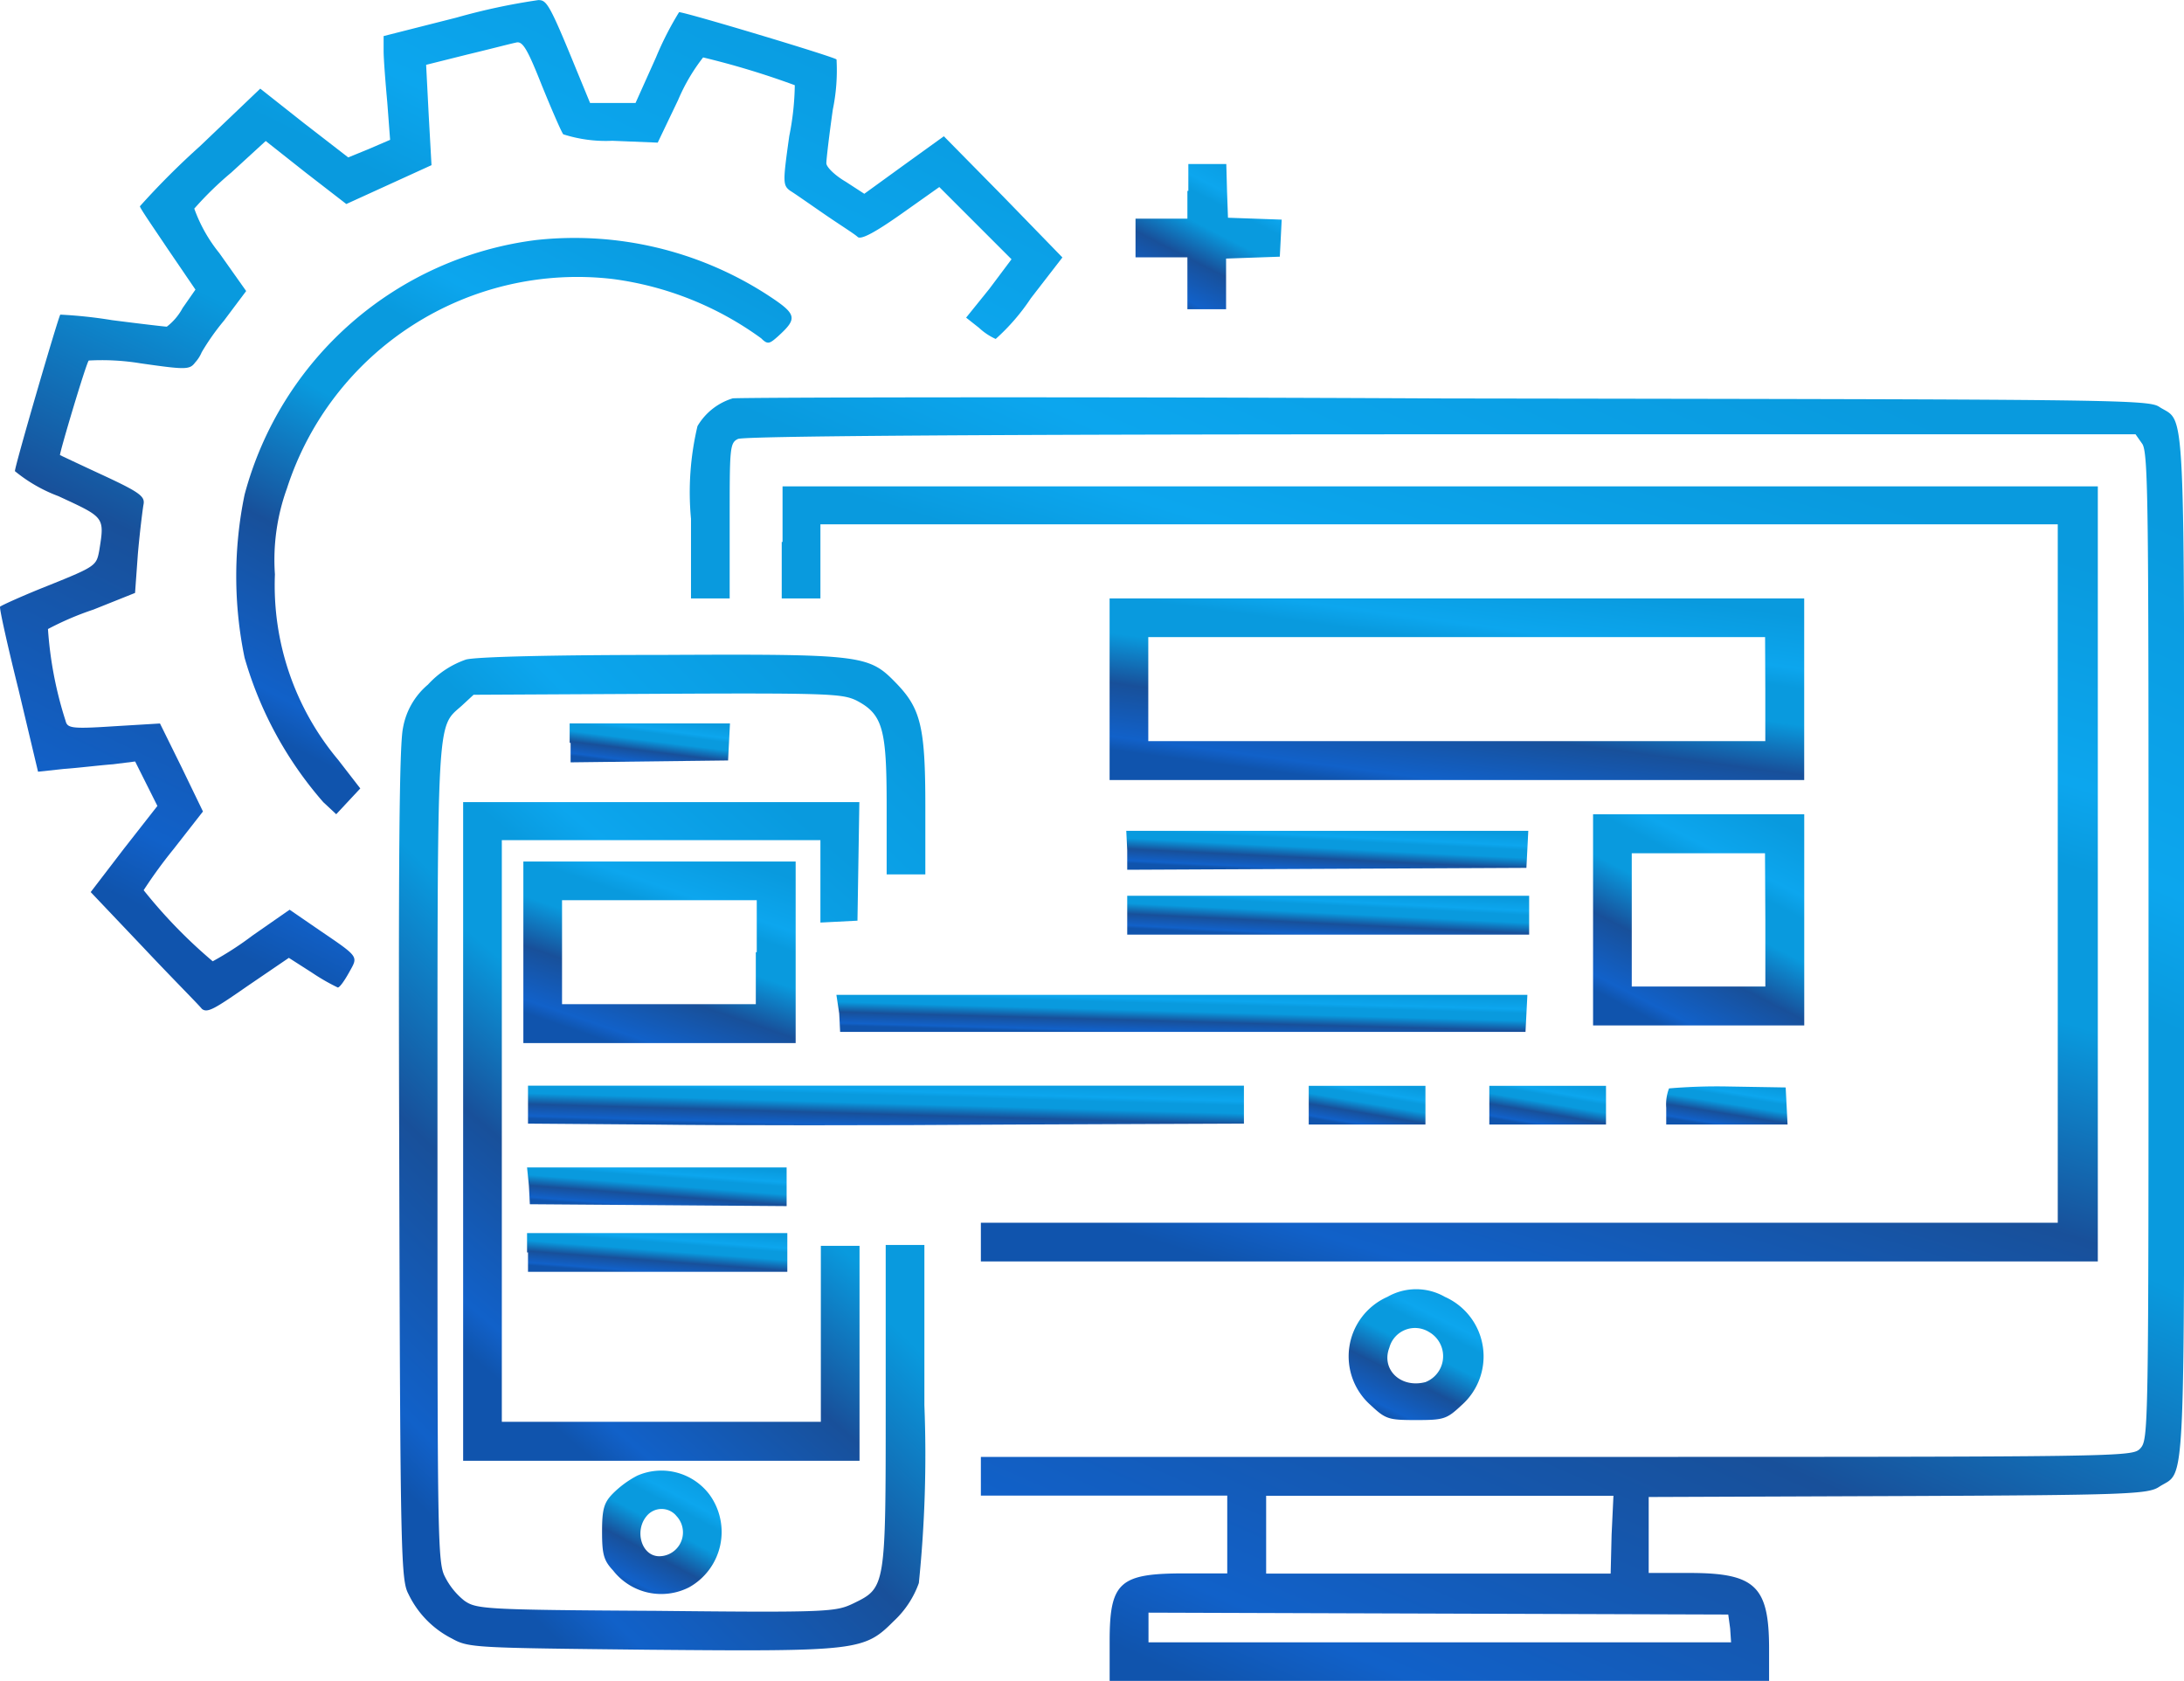 <svg xmlns="http://www.w3.org/2000/svg" xmlns:xlink="http://www.w3.org/1999/xlink" width="50.811" height="39.11" viewBox="0 0 50.811 39.11">
  <defs>
    <linearGradient id="linear-gradient" x1="0.178" y1="0.922" x2="0.684" y2="-0.063" gradientUnits="objectBoundingBox">
      <stop offset="0" stop-color="#1054ad"/>
      <stop offset="0.06" stop-color="#1161c9"/>
      <stop offset="0.296" stop-color="#18509a"/>
      <stop offset="0.516" stop-color="#099ade"/>
      <stop offset="0.678" stop-color="#099ade"/>
      <stop offset="0.765" stop-color="#0ca6ee"/>
      <stop offset="1" stop-color="#099ade"/>
    </linearGradient>
  </defs>
  <g id="Website_Design_and_Development" data-name="Website Design and Development" transform="translate(-10.092 -37.292)">
    <g id="Group_226" data-name="Group 226" transform="translate(10.092 37.292)">
      <g id="Group_225" data-name="Group 225" transform="translate(0 0)">
        <path id="Path_1213" data-name="Path 1213" d="M20.717,37.7l-1.7.431v.345c0,.194.043.733.086,1.207l.065.862-.5.215-.474.194-1.034-.8-1.013-.8-1.4,1.336a18.171,18.171,0,0,0-1.4,1.4c0,.043.3.474.646.991l.646.948-.3.431a1.345,1.345,0,0,1-.366.431c-.043,0-.6-.065-1.271-.151a10.744,10.744,0,0,0-1.207-.129c-.043.043-1.056,3.512-1.056,3.641a3.554,3.554,0,0,0,1.013.582c1.077.5,1.077.474.948,1.271-.065.345-.086.366-1.164.8-.6.237-1.12.474-1.142.5s.172.9.431,1.939l.452,1.9.6-.065c.323-.022.84-.086,1.142-.108l.517-.065.259.517.259.517-.776.991-.776,1.013,1.228,1.293c.668.711,1.293,1.336,1.357,1.422.129.108.3,0,1.077-.539l.948-.646.539.345a4.747,4.747,0,0,0,.6.345c.043,0,.151-.151.259-.345.215-.388.259-.345-.69-.991l-.69-.474-.862.6a7.533,7.533,0,0,1-.927.6A11.766,11.766,0,0,1,13.434,58a11.14,11.14,0,0,1,.69-.948l.69-.883-.5-1.034-.5-1.013-1.077.065c-.991.065-1.077.043-1.12-.129a8.885,8.885,0,0,1-.409-2.133,6.907,6.907,0,0,1,1.056-.452l.97-.388.065-.9c.043-.5.108-1.013.129-1.142.043-.194-.043-.28-.927-.69-.56-.259-1.013-.474-1.013-.474-.022-.022.6-2.112.668-2.2a5.54,5.54,0,0,1,1.207.065c1.056.151,1.142.151,1.271-.022a.814.814,0,0,0,.151-.237,5.525,5.525,0,0,1,.517-.733l.517-.69-.625-.883a3.532,3.532,0,0,1-.582-1.034,7.911,7.911,0,0,1,.862-.84l.8-.733.927.733.948.733.991-.452.991-.452-.065-1.164L20.006,38.8l.948-.237c.539-.129,1.034-.259,1.142-.28.151-.043.259.129.6.991.237.582.452,1.077.5,1.142a3.235,3.235,0,0,0,1.142.151l1.056.043.474-.991a4.381,4.381,0,0,1,.582-.991,19.074,19.074,0,0,1,2.133.646,6.4,6.4,0,0,1-.129,1.185c-.151,1.077-.151,1.142.022,1.271.108.065.474.323.819.56s.69.452.754.517c.086.065.431-.129,1.013-.539l.883-.625.84.84.84.84-.517.69-.539.668.3.237a1.423,1.423,0,0,0,.388.259,4.894,4.894,0,0,0,.819-.948l.733-.948L33.43,41.862l-1.379-1.4-.927.668L30.2,41.8l-.431-.28c-.259-.151-.452-.345-.452-.431s.065-.646.151-1.25a4.513,4.513,0,0,0,.086-1.164c-.065-.065-3.512-1.1-3.663-1.1a7.425,7.425,0,0,0-.539,1.056l-.474,1.056H23.82L23.5,38.91c-.625-1.53-.69-1.616-.883-1.616A14.747,14.747,0,0,0,20.717,37.7Z" transform="translate(-10.092 -37.292)" fill="url(#linear-gradient)"/>
        <path id="Path_1214" data-name="Path 1214" d="M133.907,55.625v.646H132.7v.9h1.207v1.207h.9V57.2l.625-.022.625-.022.022-.431.022-.431-.625-.022-.625-.022-.022-.625L134.812,55h-.883v.625Z" transform="translate(-106.282 -51.185)" fill="url(#linear-gradient)"/>
        <path id="Path_1215" data-name="Path 1215" d="M42.581,63.009a8.059,8.059,0,0,0-6.787,5.925,9.367,9.367,0,0,0,0,3.792,8.789,8.789,0,0,0,1.832,3.361l.3.28.28-.3.28-.3L37.97,75.1A6.318,6.318,0,0,1,36.5,70.787a4.881,4.881,0,0,1,.28-2,7.1,7.1,0,0,1,7.585-4.87,7.531,7.531,0,0,1,3.448,1.379c.151.151.194.129.388-.043.474-.431.452-.517-.28-.991A8.266,8.266,0,0,0,42.581,63.009Z" transform="translate(-30.104 -57.426)" fill="url(#linear-gradient)"/>
        <path id="Path_1216" data-name="Path 1216" d="M85.67,80.209a1.431,1.431,0,0,0-.819.646,6.661,6.661,0,0,0-.151,2.155v1.853h.9v-1.81c0-1.681,0-1.81.194-1.9.129-.065,5.408-.108,16.354-.108h16.16l.151.215c.151.194.151,1.465.151,11.7,0,11.334,0,11.463-.194,11.679-.194.194-.323.194-13.6.194H91.444v.9h5.732v1.81h-.991c-1.508,0-1.745.194-1.745,1.573v.927h15.342V109.3c0-1.465-.323-1.767-1.853-1.767h-.948v-1.767l5.8-.022c5.344-.022,5.818-.043,6.076-.215.625-.409.582.517.582-12.562s.043-12.153-.582-12.562c-.259-.172-1.185-.172-16.634-.194C93.233,80.166,85.777,80.188,85.67,80.209Zm20.448,26.438-.022.9H98.081v-1.81h8.08Zm2.758,2.176.022.323H95.344v-.69l6.744.022,6.744.022Z" transform="translate(-68.624 -70.942)" fill="url(#linear-gradient)"/>
        <path id="Path_1217" data-name="Path 1217" d="M94.5,91.093v1.314h.9V90.683h28.787V106.93H99.133v.9h25.986V89.8h-30.6v1.293Z" transform="translate(-76.313 -78.486)" fill="url(#linear-gradient)"/>
        <path id="Path_1218" data-name="Path 1218" d="M129.9,104.012v2.112h16.16V101.9H129.9Zm15.255,0v1.207H130.8V102.8h14.35Z" transform="translate(-104.085 -87.979)" fill="url(#linear-gradient)"/>
        <path id="Path_1219" data-name="Path 1219" d="M54.723,108.09a2.144,2.144,0,0,0-.883.582,1.7,1.7,0,0,0-.582,1.013c-.086.409-.108,3.1-.086,10.17.022,9.179.043,9.653.215,9.976a2.245,2.245,0,0,0,1.013,1.034c.388.215.517.215,4.568.259,4.891.043,5.02.022,5.71-.668a2.23,2.23,0,0,0,.582-.883,29.382,29.382,0,0,0,.129-4.137v-3.728h-.9v3.728c0,4.245,0,4.245-.754,4.611-.409.194-.56.215-4.59.172-4.029-.022-4.18-.043-4.46-.237a1.673,1.673,0,0,1-.452-.56c-.172-.323-.172-.991-.172-9.847,0-10.3-.022-9.89.56-10.407l.28-.259,4.266-.022c4.008-.022,4.309,0,4.633.151.625.323.711.668.711,2.456v1.594h.9v-1.594c0-1.832-.108-2.262-.668-2.844-.646-.668-.754-.69-5.43-.668C56.749,107.982,54.96,108.025,54.723,108.09Z" transform="translate(-43.883 -92.747)" fill="url(#linear-gradient)"/>
        <path id="Path_1220" data-name="Path 1220" d="M71.622,115.852v.452l1.832-.022,1.832-.022.022-.431.022-.431H71.6v.452Z" transform="translate(-58.347 -98.57)" fill="url(#linear-gradient)"/>
        <path id="Path_1221" data-name="Path 1221" d="M60.1,131.549v7.671h9.222v-5h-.9v4.094H61V124.783h7.412V126.7l.431-.022.431-.022.022-1.379.022-1.379H60.1v7.649Z" transform="translate(-49.325 -105.239)" fill="url(#linear-gradient)"/>
        <path id="Path_1222" data-name="Path 1222" d="M182.1,127.656v2.456h4.913V125.2H182.1v2.456Zm4.008,0v1.551H183v-3.1h3.1Z" transform="translate(-145.037 -106.258)" fill="url(#linear-gradient)"/>
        <path id="Path_1223" data-name="Path 1223" d="M131.722,127.452v.452l4.654-.022,4.633-.022.022-.431.022-.431H131.7l.022.452Z" transform="translate(-105.497 -107.671)" fill="url(#linear-gradient)"/>
        <path id="Path_1224" data-name="Path 1224" d="M66.6,132.412v2.112h6.335V130.3H66.6Zm5.408,0v1.207H67.5V131.2H72.03v1.207Z" transform="translate(-54.424 -110.259)" fill="url(#linear-gradient)"/>
        <path id="Path_1225" data-name="Path 1225" d="M131.8,134.452v.452h9.351V134H131.8Z" transform="translate(-105.575 -113.162)" fill="url(#linear-gradient)"/>
        <path id="Path_1226" data-name="Path 1226" d="M100.465,145.131l.022.431h15.945l.022-.431.022-.431H100.4Z" transform="translate(-80.941 -121.557)" fill="url(#linear-gradient)"/>
        <path id="Path_1227" data-name="Path 1227" d="M67.1,154.952v.431l2.887.022c1.594.022,5.322.022,8.339,0l5.43-.022V154.5H67.1Z" transform="translate(-54.816 -129.245)" fill="url(#linear-gradient)"/>
        <path id="Path_1228" data-name="Path 1228" d="M151.4,154.952v.452h2.715v-.9H151.4Z" transform="translate(-120.952 -129.245)" fill="url(#linear-gradient)"/>
        <path id="Path_1229" data-name="Path 1229" d="M170.9,154.952v.452h2.715v-.9H170.9Z" transform="translate(-136.251 -129.245)" fill="url(#linear-gradient)"/>
        <path id="Path_1230" data-name="Path 1230" d="M190.065,154.643a1.042,1.042,0,0,0-.065.452v.388h2.823l-.022-.431-.022-.431-1.314-.022A13.244,13.244,0,0,0,190.065,154.643Z" transform="translate(-151.235 -129.324)" fill="url(#linear-gradient)"/>
        <path id="Path_1231" data-name="Path 1231" d="M67.043,163.731l.022.431,3,.022,2.974.022v-.9H67Z" transform="translate(-54.738 -136.149)" fill="url(#linear-gradient)"/>
        <path id="Path_1232" data-name="Path 1232" d="M67.022,170.852v.452h6.033v-.9H67v.452Z" transform="translate(-54.738 -141.719)" fill="url(#linear-gradient)"/>
        <path id="Path_1233" data-name="Path 1233" d="M156.63,176.653a1.513,1.513,0,0,0-.388,2.521c.345.323.409.345,1.056.345s.711-.022,1.056-.345a1.515,1.515,0,0,0-.388-2.521A1.344,1.344,0,0,0,156.63,176.653Zm.97.819a.647.647,0,0,1-.086,1.164c-.582.151-1.034-.3-.84-.8A.618.618,0,0,1,157.6,177.472Z" transform="translate(-124.351 -146.485)" fill="url(#linear-gradient)"/>
        <path id="Path_1234" data-name="Path 1234" d="M75.919,196.17a2.312,2.312,0,0,0-.56.409c-.215.215-.259.366-.259.9s.043.668.259.9a1.422,1.422,0,0,0,1.767.388,1.475,1.475,0,0,0,.474-2.155A1.4,1.4,0,0,0,75.919,196.17Zm.9.927a.555.555,0,0,1-.388.948c-.409,0-.582-.582-.3-.927A.449.449,0,0,1,76.824,197.1Z" transform="translate(-61.093 -161.843)" fill="url(#linear-gradient)"/>
      </g>
    </g>
  </g>
</svg>
